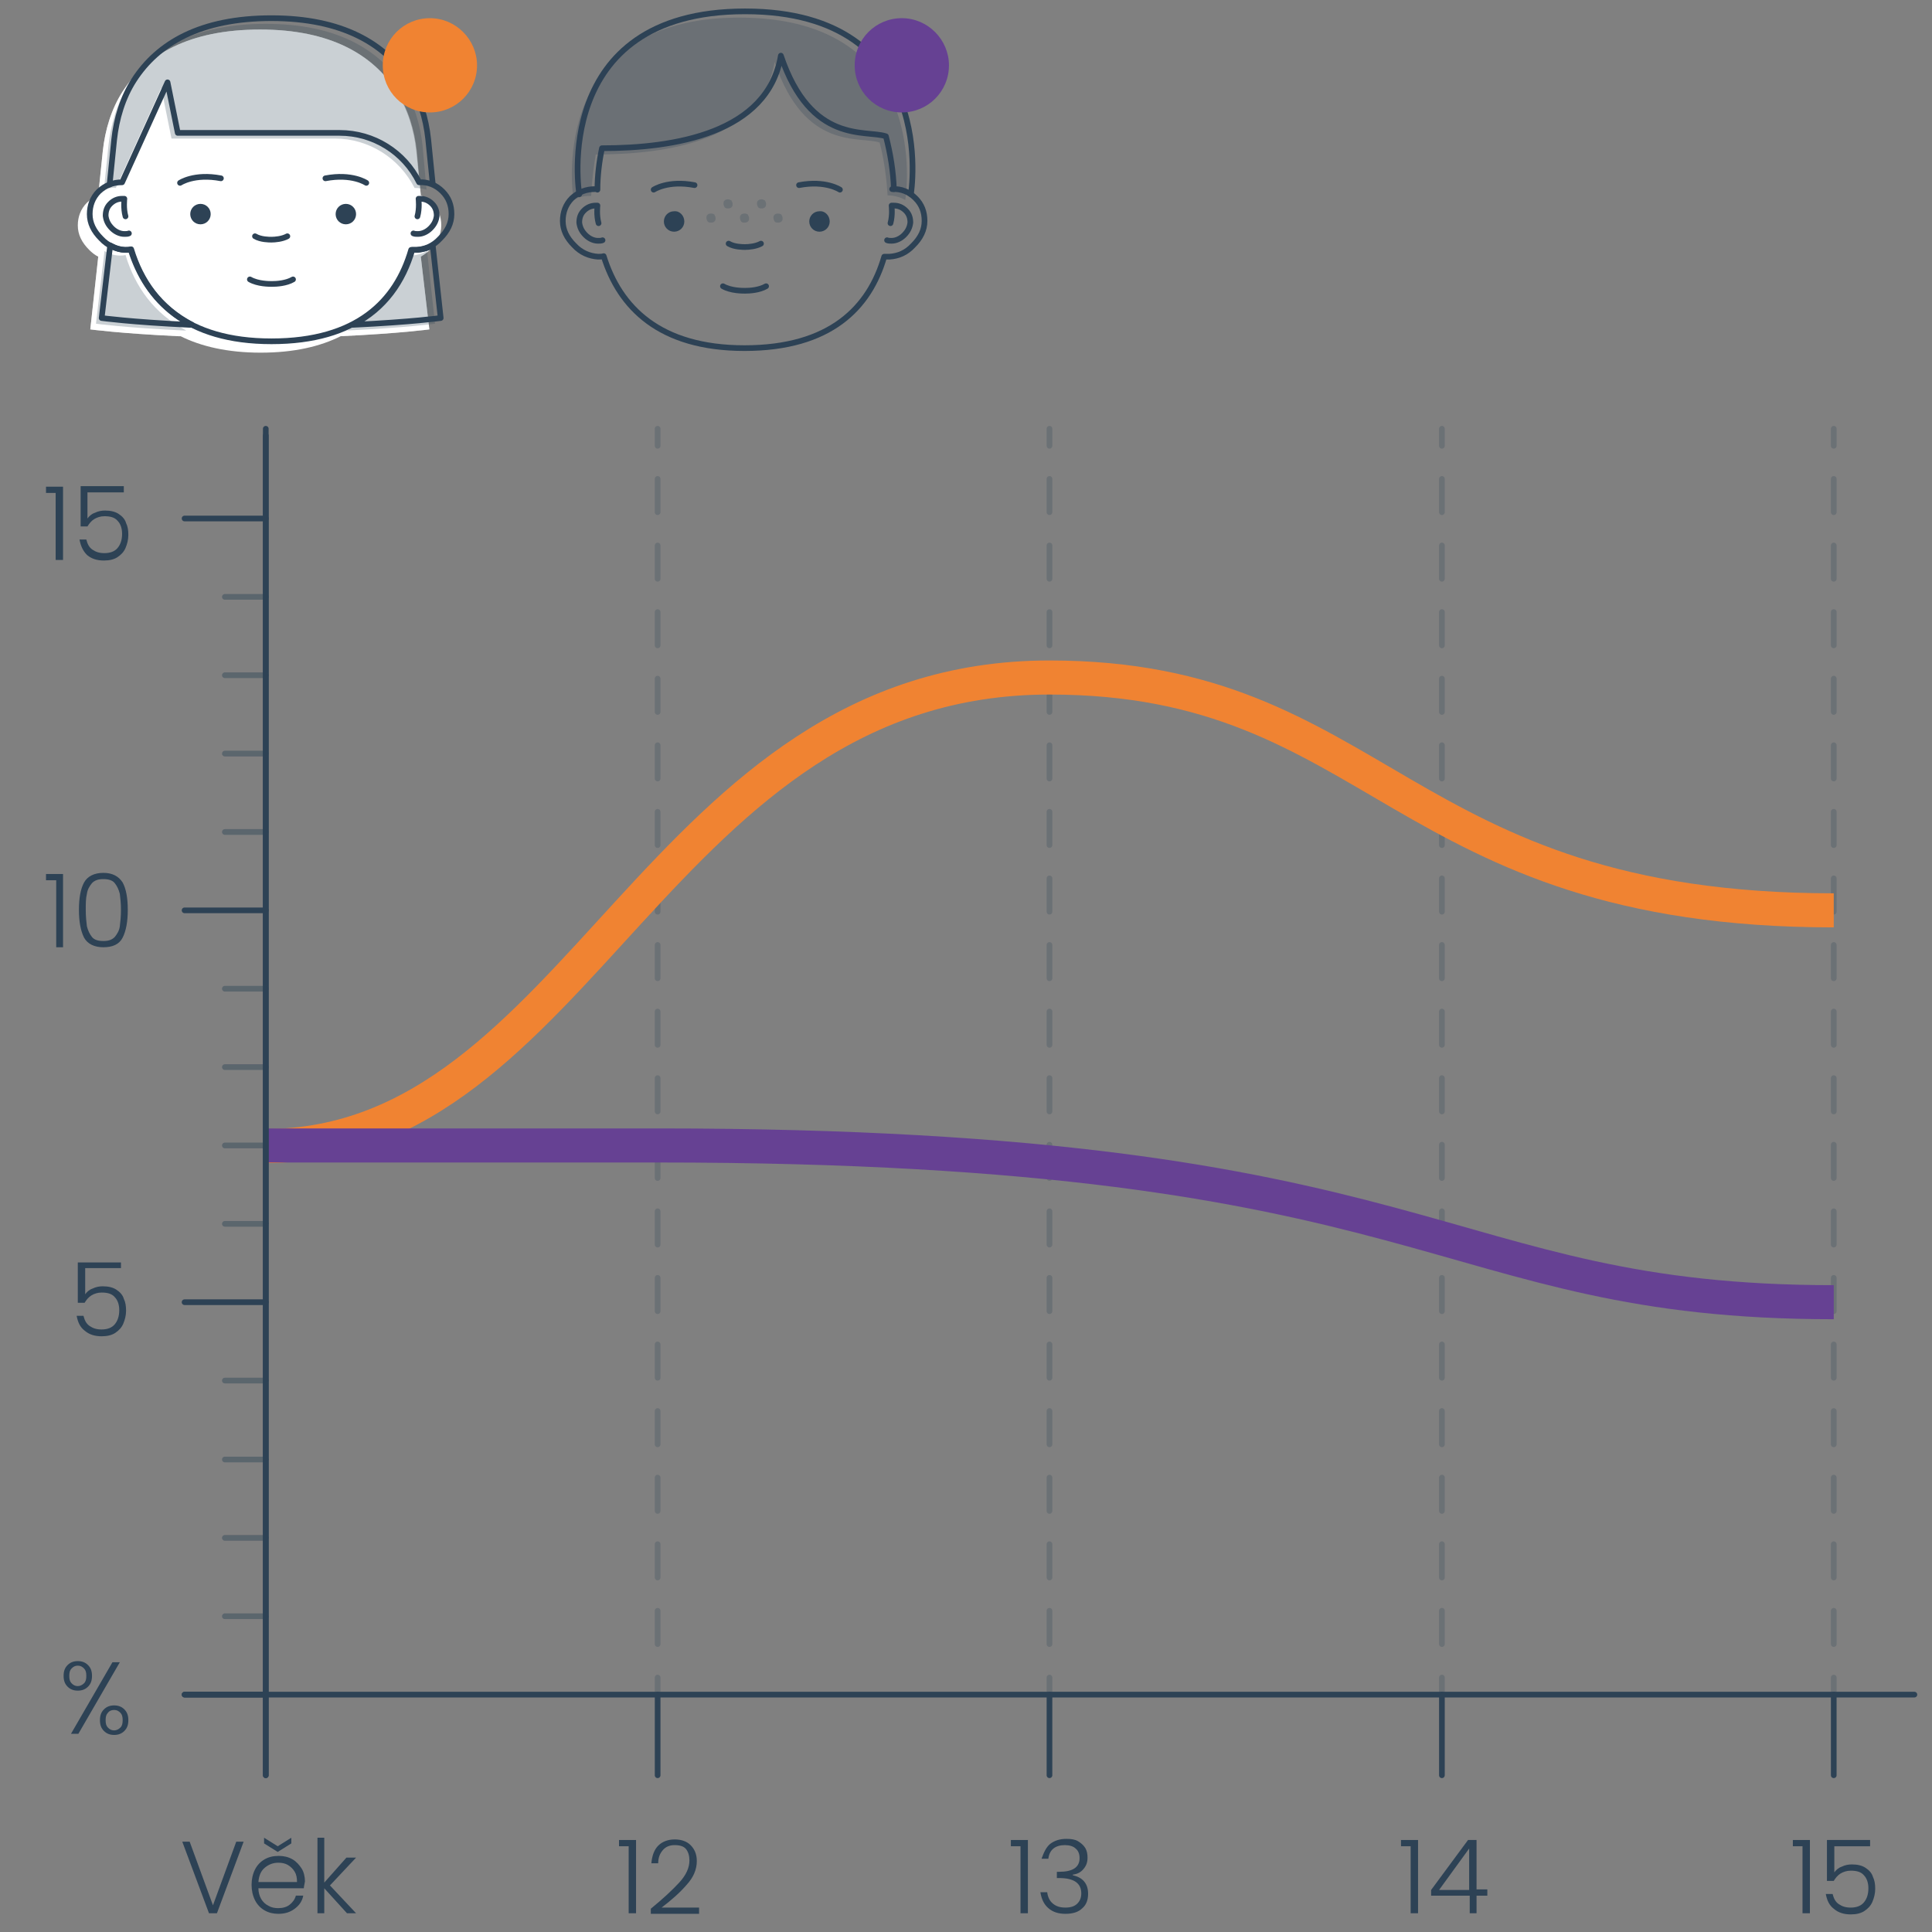 <?xml version="1.0" encoding="UTF-8"?>
<!-- Generator: Adobe Illustrator 28.0.0, SVG Export Plug-In . SVG Version: 6.00 Build 0)  -->
<svg xmlns="http://www.w3.org/2000/svg" xmlns:xlink="http://www.w3.org/1999/xlink" version="1.1" id="Vrstva_1" x="0px" y="0px" viewBox="0 0 340.2 340.2" style="enable-background:new 0 0 340.2 340.2;" xml:space="preserve">
<rect x="0" y="0" width="340.2" height="340.2" fill="#808080" stroke="none"/>
<style type="text/css">
	.st0{opacity:0.25;}
	.st1{fill:none;stroke:#2D4255;stroke-linecap:round;stroke-linejoin:round;}
	.st2{fill:none;stroke:#2D4255;stroke-linecap:round;stroke-linejoin:round;stroke-dasharray:5.862,5.862;}
	.st3{fill:none;stroke:#2D4255;stroke-linecap:round;stroke-linejoin:round;stroke-miterlimit:10;}
	.st4{fill:#FFFFFF;}
	.st5{opacity:0.5;}
	.st6{fill:#2D4255;}
	.st7{opacity:0.25;fill:#2D4255;enable-background:new    ;}
	.st8{fill:none;stroke:#F08332;stroke-width:6;stroke-miterlimit:10;}
	.st9{fill:#F08332;}
	.st10{fill:#664193;}
	.st11{fill:none;stroke:#664193;stroke-width:6;stroke-miterlimit:10;}
	.st12{enable-background:new    ;}
</style>
<g class="st0">
	<g>
		<line class="st1" x1="184.8" y1="298.4" x2="184.8" y2="295.4"></line>
		<line class="st2" x1="184.8" y1="289.5" x2="184.8" y2="81.4"></line>
		<line class="st1" x1="184.8" y1="78.5" x2="184.8" y2="75.5"></line>
	</g>
</g>
<g class="st0">
	<g>
		<line class="st1" x1="115.8" y1="298.4" x2="115.8" y2="295.4"></line>
		<line class="st2" x1="115.8" y1="289.5" x2="115.8" y2="81.4"></line>
		<line class="st1" x1="115.8" y1="78.5" x2="115.8" y2="75.5"></line>
	</g>
</g>
<g class="st0">
	<g>
		<line class="st1" x1="253.9" y1="298.4" x2="253.9" y2="295.4"></line>
		<line class="st2" x1="253.9" y1="289.5" x2="253.9" y2="81.4"></line>
		<line class="st1" x1="253.9" y1="78.5" x2="253.9" y2="75.5"></line>
	</g>
</g>
<g class="st0">
	<g>
		<line class="st1" x1="322.9" y1="298.4" x2="322.9" y2="295.4"></line>
		<line class="st2" x1="322.9" y1="289.5" x2="322.9" y2="81.4"></line>
		<line class="st1" x1="322.9" y1="78.5" x2="322.9" y2="75.5"></line>
	</g>
</g>
<g class="st0">
	<line class="st3" x1="46.8" y1="284.6" x2="39.6" y2="284.6"></line>
	<line class="st3" x1="46.8" y1="270.8" x2="39.6" y2="270.8"></line>
	<line class="st3" x1="46.8" y1="257" x2="39.6" y2="257"></line>
	<line class="st3" x1="46.8" y1="243.1" x2="39.6" y2="243.1"></line>
	<line class="st3" x1="46.8" y1="215.5" x2="39.6" y2="215.5"></line>
	<line class="st3" x1="46.8" y1="201.7" x2="39.6" y2="201.7"></line>
	<line class="st3" x1="46.8" y1="187.9" x2="39.6" y2="187.9"></line>
	<line class="st3" x1="46.8" y1="174.1" x2="39.6" y2="174.1"></line>
	<line class="st3" x1="46.8" y1="146.5" x2="39.6" y2="146.5"></line>
	<line class="st3" x1="46.8" y1="132.7" x2="39.6" y2="132.7"></line>
	<line class="st3" x1="46.8" y1="118.9" x2="39.6" y2="118.9"></line>
	<line class="st3" x1="46.8" y1="105.1" x2="39.6" y2="105.1"></line>
</g>
<g>
	<g>
		<path class="st4" d="M77.7,39.7c0-1.6-0.5-2.9-1.6-4c-0.6-0.6-1.3-1-2-1.3l-0.8-7.8c-0.4-3.7-1.5-7.3-3.5-10.5    c-4.1-6.4-11.5-10.9-24-10.9s-20,4.4-24.2,10.9c-2,3.1-3.1,6.8-3.5,10.5l-0.8,7.8c-0.7,0.3-1.4,0.7-2,1.3c-1.1,1.1-1.6,2.5-1.6,4    c0,1.6,0.7,3,2,4.3c0.5,0.5,1,0.9,1.6,1.2l0,0L15.9,58c0,0,5,0.7,15.5,1.2h0.4c3.6,1.8,8.3,2.9,14.1,2.9c5.9,0,10.5-1.1,14.1-2.9    l0,0l0,0C70.6,58.7,75.6,58,75.6,58l-1.5-12.8l0,0l0,0c0.5-0.3,1.1-0.7,1.6-1.2C77,42.7,77.7,41.3,77.7,39.7z"></path>
		<g class="st5">
			<path class="st4" d="M73.4,26.6c-0.4-3.7-1.5-7.3-3.5-10.5C65.7,9.7,58.3,5.2,45.8,5.2s-20,4.4-24.2,10.9     c-2,3.1-3.1,6.8-3.5,10.5l-0.8,7.8c0.7-0.2,1.3-0.4,2.1-0.3l8-17.6l1.8,8.9H58c5.9,0,11.3,3.4,14,8.7l0,0c0.8,0,1.5,0.1,2.1,0.3     L73.4,26.6z"></path>
			<path class="st4" d="M74.1,45.2c-0.8,0.5-1.7,0.7-2.7,0.8c-0.3,0-0.6,0-0.9,0c-1.6,5.5-4.8,10.3-10.5,13.2l0,0     C70.6,58.7,75.6,58,75.6,58L74.1,45.2L74.1,45.2z"></path>
			<path class="st4" d="M21.1,45.9C20.8,46,20.4,46,20,46c-1,0-1.8-0.3-2.7-0.8L15.9,58c0,0,5,0.7,15.5,1.2h0.4     C26.1,56.2,22.8,51.5,21.1,45.9z"></path>
		</g>
		<g class="st0">
			<path class="st6" d="M74.4,25.6c-0.4-3.7-1.5-7.3-3.5-10.5C66.7,8.7,59.3,4.2,46.8,4.2s-20,4.4-24.2,10.9     c-2,3.1-3.1,6.8-3.5,10.5l-0.8,7.8c0.7-0.2,1.3-0.4,2.1-0.3l8-17.6l1.8,8.9H59c5.9,0,11.3,3.4,14,8.7l0,0c0.8,0,1.5,0.1,2.1,0.3     L74.4,25.6z"></path>
			<path class="st6" d="M75.2,44.2c-0.8,0.5-1.7,0.7-2.7,0.8c-0.3,0-0.6,0-0.9,0c-1.6,5.5-4.8,10.3-10.5,13.2l0,0     C71.6,57.7,76.6,57,76.6,57L75.2,44.2L75.2,44.2z"></path>
			<path class="st6" d="M22.1,44.9c-0.3,0.1-0.7,0.1-1,0.1c-1,0-1.8-0.3-2.7-0.8L16.9,57c0,0,5,0.7,15.5,1.2h0.4     C27.1,55.2,23.8,50.5,22.1,44.9z"></path>
		</g>
	</g>
	<g>
		<path class="st3" d="M51.6,49.2c-1.2,0.7-2.9,0.8-3.7,0.8c-0.5,0-2.5,0-3.9-0.8"></path>
		<path class="st3" d="M50.6,41.6c-0.9,0.5-2.2,0.6-2.8,0.6c-0.4,0-1.9,0-2.9-0.6"></path>
		<path class="st3" d="M31.7,32.2c0,0,2.5-1.7,7.2-0.8"></path>
		<path class="st3" d="M64.5,32.2c0,0-2.5-1.7-7.2-0.8"></path>
		<path id="XMLID_00000046307453058770376460000003399088717995075467_" class="st6" d="M37.1,37.7c0,1-0.8,1.8-1.8,1.8    s-1.8-0.8-1.8-1.8s0.8-1.8,1.8-1.8S37.1,36.7,37.1,37.7"></path>
		<path id="XMLID_00000000934520347552432010000014669173261427661464_" class="st6" d="M62.7,37.7c0,1-0.8,1.8-1.8,1.8    s-1.8-0.8-1.8-1.8s0.8-1.8,1.8-1.8S62.7,36.7,62.7,37.7"></path>
		<g>
			<path class="st3" d="M22.7,41.1c-0.2,0.1-0.5,0.1-0.8,0.1c-0.8,0-1.6-0.4-2.2-1c-0.7-0.7-1-1.4-1.1-2.2c0-0.8,0.2-1.5,0.8-2.1     c0.6-0.6,1.3-0.9,2.1-0.9c0.1,0,0.2,0,0.4,0c0,0-0.2,1.7,0.2,3.1"></path>
			<path class="st3" d="M72.8,41.1c0.2,0.1,0.5,0.1,0.8,0.1c0.8,0,1.6-0.4,2.2-1c0.7-0.7,1-1.4,1.1-2.2c0-0.8-0.2-1.5-0.8-2.1     C75.5,35.3,74.8,35,74,35c-0.1,0-0.2,0-0.3,0c0,0,0.2,1.7-0.2,3.1"></path>
		</g>
		<path class="st3" d="M21.5,32.1c-1.6,0-2.9,0.5-4.1,1.6c-1.1,1.1-1.6,2.5-1.6,4c0,1.6,0.7,3,2,4.3c1.2,1.3,2.7,1.9,4.2,2    c0.4,0,0.7,0,1-0.1c2.8,9,9.8,16.2,24.8,16.2c15.1,0,22-7.1,24.6-16.1c0.3,0,0.6,0,0.9,0c1.6-0.1,3-0.7,4.2-2c1.3-1.3,2-2.7,2-4.3    s-0.5-2.9-1.6-4s-2.5-1.7-4.1-1.6l0,0c-2.6-5.3-8-8.7-14-8.7H31.3l-1.8-8.9L21.5,32.1z"></path>
		<path class="st3" d="M76.2,32.4l-0.8-7.9c-0.4-3.7-1.5-7.3-3.5-10.5C67.7,7.7,60.3,3.2,47.8,3.2s-20,4.4-24.2,10.9    c-2,3.1-3.1,6.8-3.5,10.5l-0.8,7.9"></path>
		<path class="st3" d="M76.2,43.2c-0.8,0.5-1.7,0.7-2.7,0.8c-0.3,0-0.6,0-0.9,0c-1.6,5.5-4.8,10.3-10.5,13.2l0,0    C72.6,56.7,77.6,56,77.6,56L76.2,43.2L76.2,43.2z"></path>
		<path class="st3" d="M23.1,43.9c-0.3,0.1-0.7,0.1-1,0.1c-1,0-1.8-0.3-2.7-0.8L17.9,56c0,0,5,0.7,15.5,1.2h0.4    C28.1,54.2,24.8,49.5,23.1,43.9z"></path>
	</g>
</g>
<g>
	<path class="st3" d="M104.8,33.3c-1.6,0-2.9,0.5-4.1,1.6c-1.1,1.1-1.6,2.5-1.6,4c0,1.6,0.7,3,2,4.3c1.2,1.3,2.7,1.9,4.2,2   c0.4,0,0.7,0,1-0.1c2.8,9,9.8,16.2,24.8,16.2c15.1,0,22-7.1,24.6-16.1c0.3,0,0.6,0,0.9,0c1.6-0.1,3-0.7,4.2-2c1.3-1.3,2-2.7,2-4.3   s-0.5-2.9-1.6-4s-2.5-1.7-4.1-1.6"></path>
	<path class="st3" d="M134.9,50.4c-1.2,0.7-2.9,0.8-3.7,0.8c-0.5,0-2.5,0-3.9-0.8"></path>
	<path class="st3" d="M134,42.9c-0.9,0.5-2.2,0.6-2.8,0.6c-0.4,0-1.9,0-2.9-0.6"></path>
	<path class="st3" d="M115.1,33.4c0,0,2.5-1.7,7.2-0.8"></path>
	<path class="st3" d="M147.9,33.4c0,0-2.5-1.7-7.2-0.8"></path>
	<path id="XMLID_00000026122427571205288750000003174772309955977090_" class="st6" d="M120.5,39c0,1-0.8,1.8-1.8,1.8   s-1.8-0.8-1.8-1.8s0.8-1.8,1.8-1.8C119.7,37.1,120.5,38,120.5,39"></path>
	<path id="XMLID_00000154394780976700553700000015402078318287991189_" class="st6" d="M146.1,39c0,1-0.8,1.8-1.8,1.8   s-1.8-0.8-1.8-1.8s0.8-1.8,1.8-1.8C145.3,37.1,146.1,38,146.1,39"></path>
	<path class="st3" d="M102,34.2c0,0-5.3-32.2,29.2-32.2s29.2,32.2,29.2,32.2"></path>
	<path class="st3" d="M157.4,33.3c-0.1-3.1-0.6-6.2-1.4-9.3c-3.5-1.2-13.2,1.5-18.5-14.2c-2.3,13.7-18.8,16.3-31.5,16.3   c-0.5,2.4-0.8,4.9-0.8,7.3"></path>
	<g class="st0">
		<path class="st6" d="M125.2,37.6c-0.3,0-0.5,0.1-0.6,0.2c-0.2,0.2-0.2,0.3-0.2,0.6c0,0.2,0.1,0.4,0.2,0.6c0.2,0.2,0.4,0.2,0.6,0.2    c0.3,0,0.5-0.1,0.6-0.2c0.2-0.2,0.2-0.3,0.2-0.6c0-0.2-0.1-0.4-0.2-0.6C125.7,37.7,125.5,37.6,125.2,37.6z"></path>
		<path class="st6" d="M131.1,37.6c-0.3,0-0.5,0.1-0.6,0.2c-0.2,0.2-0.2,0.3-0.2,0.6c0,0.2,0.1,0.4,0.2,0.6c0.2,0.2,0.4,0.2,0.6,0.2    c0.3,0,0.5-0.1,0.6-0.2c0.2-0.2,0.2-0.3,0.2-0.6c0-0.2-0.1-0.4-0.2-0.6C131.6,37.7,131.4,37.6,131.1,37.6z"></path>
		<path class="st6" d="M128.2,35.1c-0.3,0-0.5,0.1-0.6,0.2c-0.2,0.2-0.2,0.3-0.2,0.6c0,0.2,0.1,0.4,0.2,0.6c0.2,0.2,0.4,0.2,0.6,0.2    c0.3,0,0.5-0.1,0.6-0.2c0.2-0.2,0.2-0.3,0.2-0.6c0-0.2-0.1-0.4-0.2-0.6C128.6,35.2,128.4,35.1,128.2,35.1z"></path>
		<path class="st6" d="M134.1,35.1c-0.3,0-0.5,0.1-0.6,0.2c-0.2,0.2-0.2,0.3-0.2,0.6c0,0.2,0.1,0.4,0.2,0.6c0.2,0.2,0.4,0.2,0.6,0.2    c0.3,0,0.5-0.1,0.6-0.2s0.2-0.3,0.2-0.6c0-0.2-0.1-0.4-0.2-0.6C134.5,35.2,134.3,35.1,134.1,35.1z"></path>
		<path class="st6" d="M137,37.6c-0.3,0-0.5,0.1-0.6,0.2c-0.2,0.2-0.2,0.3-0.2,0.6c0,0.2,0.1,0.4,0.2,0.6c0.2,0.2,0.4,0.2,0.6,0.2    c0.3,0,0.5-0.1,0.6-0.2c0.2-0.2,0.2-0.3,0.2-0.6c0-0.2-0.1-0.4-0.2-0.6C137.5,37.7,137.3,37.6,137,37.6z"></path>
	</g>
	<g>
		<path class="st3" d="M106.1,42.3c-0.2,0.1-0.5,0.1-0.8,0.1c-0.8,0-1.6-0.4-2.2-1c-0.7-0.7-1-1.4-1.1-2.2c0-0.8,0.2-1.5,0.8-2.1    c0.6-0.6,1.3-0.9,2.1-0.9c0.1,0,0.2,0,0.3,0c0,0-0.2,1.7,0.2,3.1"></path>
		<path class="st3" d="M156.2,42.3c0.2,0.1,0.5,0.1,0.8,0.1c0.8,0,1.6-0.4,2.2-1c0.7-0.7,1-1.4,1.1-2.2c0-0.8-0.2-1.5-0.8-2.1    s-1.3-0.9-2.1-0.9c-0.1,0-0.2,0-0.4,0c0,0,0.2,1.7-0.2,3.1"></path>
	</g>
	<path class="st7" d="M130.2,3.1C97,3.1,100.6,32.8,101,35.2c0.9-0.5,1.8-0.7,2.8-0.7h0.3c0.1-2.4,0.4-4.9,0.8-7.3   c12.7,0,29.2-2.5,31.5-16.3c5.3,15.8,15,13,18.5,14.2c0.8,3.1,1.2,6.2,1.4,9.3l0,0c1.1,0,2.2,0.3,3.1,0.8   C159.6,34.2,164.1,3.1,130.2,3.1z"></path>
</g>
<path class="st8" d="M322.9,160.3c-76.7,0-80-41-138.1-41c-69,0-82.4,82.5-138.1,82.5"></path>
<path id="XMLID_00000092414823754210248140000013967932774667533718_" class="st9" d="M84,11.5c0,4.6-3.7,8.3-8.3,8.3  c-4.6,0-8.3-3.7-8.3-8.3s3.7-8.3,8.3-8.3C80.3,3.2,84,7,84,11.5"></path>
<path id="XMLID_00000078029207828510027000000001957899486576958890_" class="st10" d="M167.1,11.5c0,4.6-3.7,8.3-8.3,8.3  s-8.3-3.7-8.3-8.3s3.7-8.3,8.3-8.3C163.4,3.2,167.1,7,167.1,11.5"></path>
<path class="st11" d="M46.8,201.7c0,0,15.9,0,69,0c138.1,0,136.6,27.6,207.1,27.6"></path>
<line class="st3" x1="46.8" y1="76.7" x2="46.8" y2="312.6"></line>
<line class="st3" x1="32.5" y1="298.4" x2="337.1" y2="298.4"></line>
<g>
	<line class="st3" x1="46.8" y1="160.3" x2="32.5" y2="160.3"></line>
	<line class="st3" x1="46.8" y1="298.4" x2="32.5" y2="298.4"></line>
	<line class="st3" x1="46.8" y1="229.3" x2="32.5" y2="229.3"></line>
	<line class="st3" x1="46.8" y1="91.3" x2="32.5" y2="91.3"></line>
</g>
<line class="st3" x1="46.8" y1="312.6" x2="46.8" y2="75.5"></line>
<g>
	<g class="st12">
		<path class="st6" d="M21.5,223.3H15v4.6c0.3-0.4,0.7-0.8,1.3-1c0.6-0.3,1.2-0.4,1.8-0.4c1,0,1.8,0.2,2.4,0.6    c0.6,0.4,1.1,0.9,1.3,1.6c0.3,0.6,0.4,1.3,0.4,2.1c0,0.8-0.2,1.6-0.5,2.3c-0.3,0.7-0.8,1.2-1.4,1.6s-1.4,0.6-2.4,0.6    c-1.2,0-2.2-0.3-3-1c-0.8-0.6-1.2-1.5-1.4-2.6h1.2c0.2,0.8,0.5,1.4,1.1,1.8c0.6,0.4,1.2,0.6,2.1,0.6c1,0,1.8-0.3,2.3-0.9    s0.8-1.4,0.8-2.5c0-1-0.3-1.8-0.8-2.3c-0.5-0.6-1.3-0.8-2.3-0.8c-0.7,0-1.3,0.2-1.8,0.5c-0.5,0.3-0.9,0.8-1.2,1.3h-1.2v-7.1h7.6    V223.3z"></path>
	</g>
</g>
<g>
	<g class="st12">
		<path class="st6" d="M8.1,155v-1.1h3v12.9H9.9V155H8.1z"></path>
		<path class="st6" d="M14.8,155.4c0.6-1.1,1.8-1.7,3.4-1.7c1.6,0,2.7,0.6,3.4,1.7c0.6,1.1,0.9,2.7,0.9,4.8c0,2.1-0.3,3.7-0.9,4.9    c-0.6,1.2-1.8,1.7-3.4,1.7c-1.6,0-2.8-0.6-3.4-1.7c-0.6-1.2-0.9-2.8-0.9-4.9C13.9,158.1,14.2,156.5,14.8,155.4z M21.1,157.4    c-0.2-0.8-0.5-1.4-0.9-1.9c-0.4-0.5-1.1-0.7-2-0.7s-1.5,0.2-2,0.7c-0.4,0.5-0.8,1.1-0.9,1.9c-0.2,0.8-0.2,1.7-0.2,2.8    c0,1.2,0.1,2.1,0.2,2.9c0.2,0.8,0.5,1.4,0.9,1.9c0.4,0.5,1.1,0.7,2,0.7s1.5-0.2,2-0.7c0.4-0.5,0.8-1.1,0.9-1.9s0.2-1.7,0.2-2.9    C21.3,159.1,21.2,158.2,21.1,157.4z"></path>
	</g>
</g>
<g>
	<g class="st12">
		<path class="st6" d="M109,325.1V324h3v12.9h-1.3v-11.8H109z"></path>
		<path class="st6" d="M119.6,331.5c1.2-1.3,1.8-2.6,1.8-3.9c0-0.8-0.2-1.5-0.6-2s-1.1-0.7-2-0.7c-0.9,0-1.6,0.3-2.1,0.9    c-0.5,0.6-0.8,1.3-0.8,2.3h-1.2c0.1-1.3,0.5-2.4,1.2-3.1c0.7-0.7,1.7-1.1,2.9-1.1c1.1,0,2.1,0.3,2.8,1c0.7,0.7,1.1,1.6,1.1,2.8    c0,1.5-0.6,2.9-1.8,4.2c-1.2,1.4-2.7,2.7-4.4,4h6.6v1.1h-8.5v-0.9C116.8,334.3,118.4,332.8,119.6,331.5z"></path>
	</g>
</g>
<g>
	<g class="st12">
		<path class="st6" d="M178,325.1V324h3v12.9h-1.3v-11.8H178z"></path>
		<path class="st6" d="M184.9,324.7c0.8-0.6,1.7-0.9,2.9-0.9c0.8,0,1.5,0.1,2,0.4s1,0.7,1.3,1.2c0.3,0.5,0.4,1.1,0.4,1.7    c0,0.8-0.2,1.4-0.7,2s-1.1,0.9-1.9,1v0.1c0.8,0.2,1.5,0.5,2,1.1c0.5,0.6,0.7,1.3,0.7,2.2c0,1-0.3,1.9-1,2.5c-0.7,0.7-1.7,1-3,1    c-1.2,0-2.2-0.3-3-1c-0.8-0.7-1.2-1.6-1.4-2.8h1.2c0.1,0.8,0.4,1.5,1,2c0.6,0.5,1.3,0.7,2.2,0.7c0.9,0,1.6-0.2,2.1-0.7    c0.5-0.5,0.7-1.1,0.7-1.8c0-1.8-1.3-2.7-3.9-2.7h-0.4v-1.1h0.4c2.4,0,3.6-0.8,3.6-2.4c0-0.7-0.2-1.3-0.7-1.7    c-0.4-0.4-1.1-0.6-1.9-0.6c-0.8,0-1.5,0.2-2,0.6c-0.5,0.4-0.8,1-0.9,1.8h-1.2C183.8,326.2,184.2,325.3,184.9,324.7z"></path>
	</g>
</g>
<g>
	<g class="st12">
		<path class="st6" d="M315.7,325.1V324h3v12.9h-1.3v-11.8H315.7z"></path>
		<path class="st6" d="M329.5,325.1H323v4.6c0.3-0.4,0.7-0.8,1.3-1c0.6-0.3,1.2-0.4,1.8-0.4c1,0,1.8,0.2,2.4,0.6    c0.6,0.4,1.1,0.9,1.3,1.6c0.3,0.6,0.4,1.3,0.4,2.1c0,0.8-0.2,1.6-0.5,2.3c-0.3,0.7-0.8,1.2-1.4,1.6c-0.6,0.4-1.4,0.6-2.4,0.6    c-1.2,0-2.2-0.3-3-1c-0.8-0.6-1.2-1.5-1.4-2.6h1.2c0.2,0.8,0.5,1.4,1.1,1.8c0.6,0.4,1.2,0.6,2.1,0.6c1,0,1.8-0.3,2.3-0.9    c0.5-0.6,0.8-1.4,0.8-2.5c0-1-0.3-1.8-0.8-2.3c-0.5-0.6-1.3-0.8-2.3-0.8c-0.7,0-1.3,0.2-1.8,0.5c-0.5,0.3-0.9,0.8-1.2,1.3h-1.2    V324h7.6V325.1z"></path>
	</g>
</g>
<g>
	<g class="st12">
		<path class="st6" d="M246.7,325.1V324h3v12.9h-1.3v-11.8H246.7z"></path>
		<path class="st6" d="M252,333.8v-1l6.5-8.8h1.5v8.7h1.9v1.1h-1.9v3.1h-1.2v-3.1H252z M258.7,325.5l-5.3,7.3h5.3V325.5z"></path>
	</g>
</g>
<g>
	<g class="st12">
		<path class="st6" d="M8.1,86.8v-1.1h3v12.9H9.8V86.8H8.1z"></path>
		<path class="st6" d="M21.9,86.7h-6.5v4.6c0.3-0.4,0.7-0.8,1.3-1c0.6-0.3,1.2-0.4,1.8-0.4c1,0,1.8,0.2,2.4,0.6    c0.6,0.4,1.1,0.9,1.3,1.6c0.3,0.6,0.4,1.3,0.4,2.1c0,0.8-0.2,1.6-0.5,2.3c-0.3,0.7-0.8,1.2-1.4,1.6s-1.4,0.6-2.4,0.6    c-1.2,0-2.2-0.3-3-1C14.6,97,14.2,96.1,14,95h1.2c0.2,0.8,0.5,1.4,1.1,1.8c0.6,0.4,1.2,0.6,2.1,0.6c1,0,1.8-0.3,2.3-0.9    c0.5-0.6,0.8-1.4,0.8-2.5c0-1-0.3-1.8-0.8-2.3c-0.5-0.6-1.3-0.8-2.3-0.8c-0.7,0-1.3,0.2-1.8,0.5c-0.5,0.3-0.9,0.8-1.2,1.3h-1.2    v-7.1h7.6V86.7z"></path>
	</g>
</g>
<g>
	<g class="st12">
		<path class="st6" d="M11.9,293.2c0.5-0.5,1.1-0.7,1.8-0.7c0.7,0,1.3,0.2,1.8,0.7c0.5,0.5,0.7,1.1,0.7,1.9c0,0.8-0.2,1.4-0.7,1.9    c-0.5,0.5-1.1,0.7-1.8,0.7c-0.7,0-1.3-0.2-1.8-0.7c-0.5-0.5-0.7-1.1-0.7-1.9C11.2,294.3,11.4,293.7,11.9,293.2z M12.6,293.8    c-0.3,0.3-0.4,0.7-0.4,1.3c0,0.6,0.1,1,0.4,1.3c0.3,0.3,0.6,0.5,1.1,0.5c0.4,0,0.8-0.2,1.1-0.5c0.3-0.3,0.4-0.7,0.4-1.3    c0-0.6-0.1-1-0.4-1.3s-0.6-0.5-1.1-0.5C13.2,293.3,12.9,293.5,12.6,293.8z M21.1,292.7l-7.3,12.6h-1.3l7.3-12.6H21.1z M18.3,301    c0.5-0.5,1.1-0.7,1.8-0.7c0.7,0,1.3,0.2,1.8,0.7c0.5,0.5,0.7,1.1,0.7,1.9c0,0.8-0.2,1.4-0.7,1.9c-0.5,0.5-1.1,0.7-1.8,0.7    c-0.7,0-1.3-0.2-1.8-0.7c-0.5-0.5-0.7-1.1-0.7-1.9C17.6,302.1,17.8,301.5,18.3,301z M19,301.6c-0.3,0.3-0.4,0.7-0.4,1.3    c0,0.6,0.1,1,0.4,1.3c0.3,0.3,0.6,0.5,1.1,0.5c0.4,0,0.8-0.2,1.1-0.5s0.4-0.7,0.4-1.3c0-0.6-0.1-1-0.4-1.3    c-0.3-0.3-0.6-0.5-1.1-0.5C19.6,301.1,19.2,301.3,19,301.6z"></path>
	</g>
</g>
<g>
	<g class="st12">
		<path class="st6" d="M42.9,324.3l-4.7,12.6h-1.4l-4.7-12.6h1.3l4.1,11.2l4.1-11.2H42.9z"></path>
		<path class="st6" d="M53.5,332.5h-8c0,0.7,0.2,1.4,0.5,1.9c0.3,0.5,0.7,0.9,1.3,1.2c0.5,0.3,1.1,0.4,1.7,0.4c0.8,0,1.5-0.2,2-0.6    c0.5-0.4,0.9-0.9,1.1-1.6h1.3c-0.2,1-0.7,1.7-1.5,2.3c-0.8,0.6-1.7,0.9-2.9,0.9c-0.9,0-1.7-0.2-2.4-0.6c-0.7-0.4-1.3-1-1.7-1.8    c-0.4-0.8-0.6-1.7-0.6-2.7c0-1,0.2-1.9,0.6-2.7c0.4-0.8,1-1.4,1.7-1.8c0.7-0.4,1.5-0.6,2.5-0.6c0.9,0,1.7,0.2,2.4,0.6    c0.7,0.4,1.2,1,1.6,1.6s0.6,1.5,0.6,2.3C53.6,331.9,53.5,332.2,53.5,332.5z M51.9,329.6c-0.3-0.5-0.7-0.9-1.2-1.2    c-0.5-0.3-1.1-0.4-1.7-0.4c-0.9,0-1.7,0.3-2.4,0.9c-0.7,0.6-1,1.4-1.1,2.5h6.8C52.3,330.7,52.2,330.1,51.9,329.6z M51.3,324.6    l-2.4,1.5l-2.4-1.5v-1l2.4,1.5l2.4-1.5V324.6z"></path>
		<path class="st6" d="M61.1,336.9l-4-4.4v4.4h-1.2v-13.3h1.2v7.9l3.9-4.4h1.7l-4.6,4.9l4.6,4.9H61.1z"></path>
	</g>
</g>
<g class="st0">
	<line class="st3" x1="46.8" y1="284.6" x2="39.6" y2="284.6"></line>
	<line class="st3" x1="46.8" y1="270.8" x2="39.6" y2="270.8"></line>
	<line class="st3" x1="46.8" y1="257" x2="39.6" y2="257"></line>
	<line class="st3" x1="46.8" y1="243.1" x2="39.6" y2="243.1"></line>
	<line class="st3" x1="46.8" y1="215.5" x2="39.6" y2="215.5"></line>
	<line class="st3" x1="46.8" y1="201.7" x2="39.6" y2="201.7"></line>
	<line class="st3" x1="46.8" y1="187.9" x2="39.6" y2="187.9"></line>
	<line class="st3" x1="46.8" y1="174.1" x2="39.6" y2="174.1"></line>
	<line class="st3" x1="46.8" y1="146.5" x2="39.6" y2="146.5"></line>
	<line class="st3" x1="46.8" y1="132.7" x2="39.6" y2="132.7"></line>
	<line class="st3" x1="46.8" y1="118.9" x2="39.6" y2="118.9"></line>
	<line class="st3" x1="46.8" y1="105.1" x2="39.6" y2="105.1"></line>
</g>
<line class="st3" x1="184.8" y1="312.6" x2="184.8" y2="298.4"></line>
<line class="st3" x1="115.8" y1="312.6" x2="115.8" y2="298.4"></line>
<line class="st3" x1="253.9" y1="312.6" x2="253.9" y2="298.4"></line>
<line class="st3" x1="322.9" y1="312.6" x2="322.9" y2="298.4"></line>
</svg>
